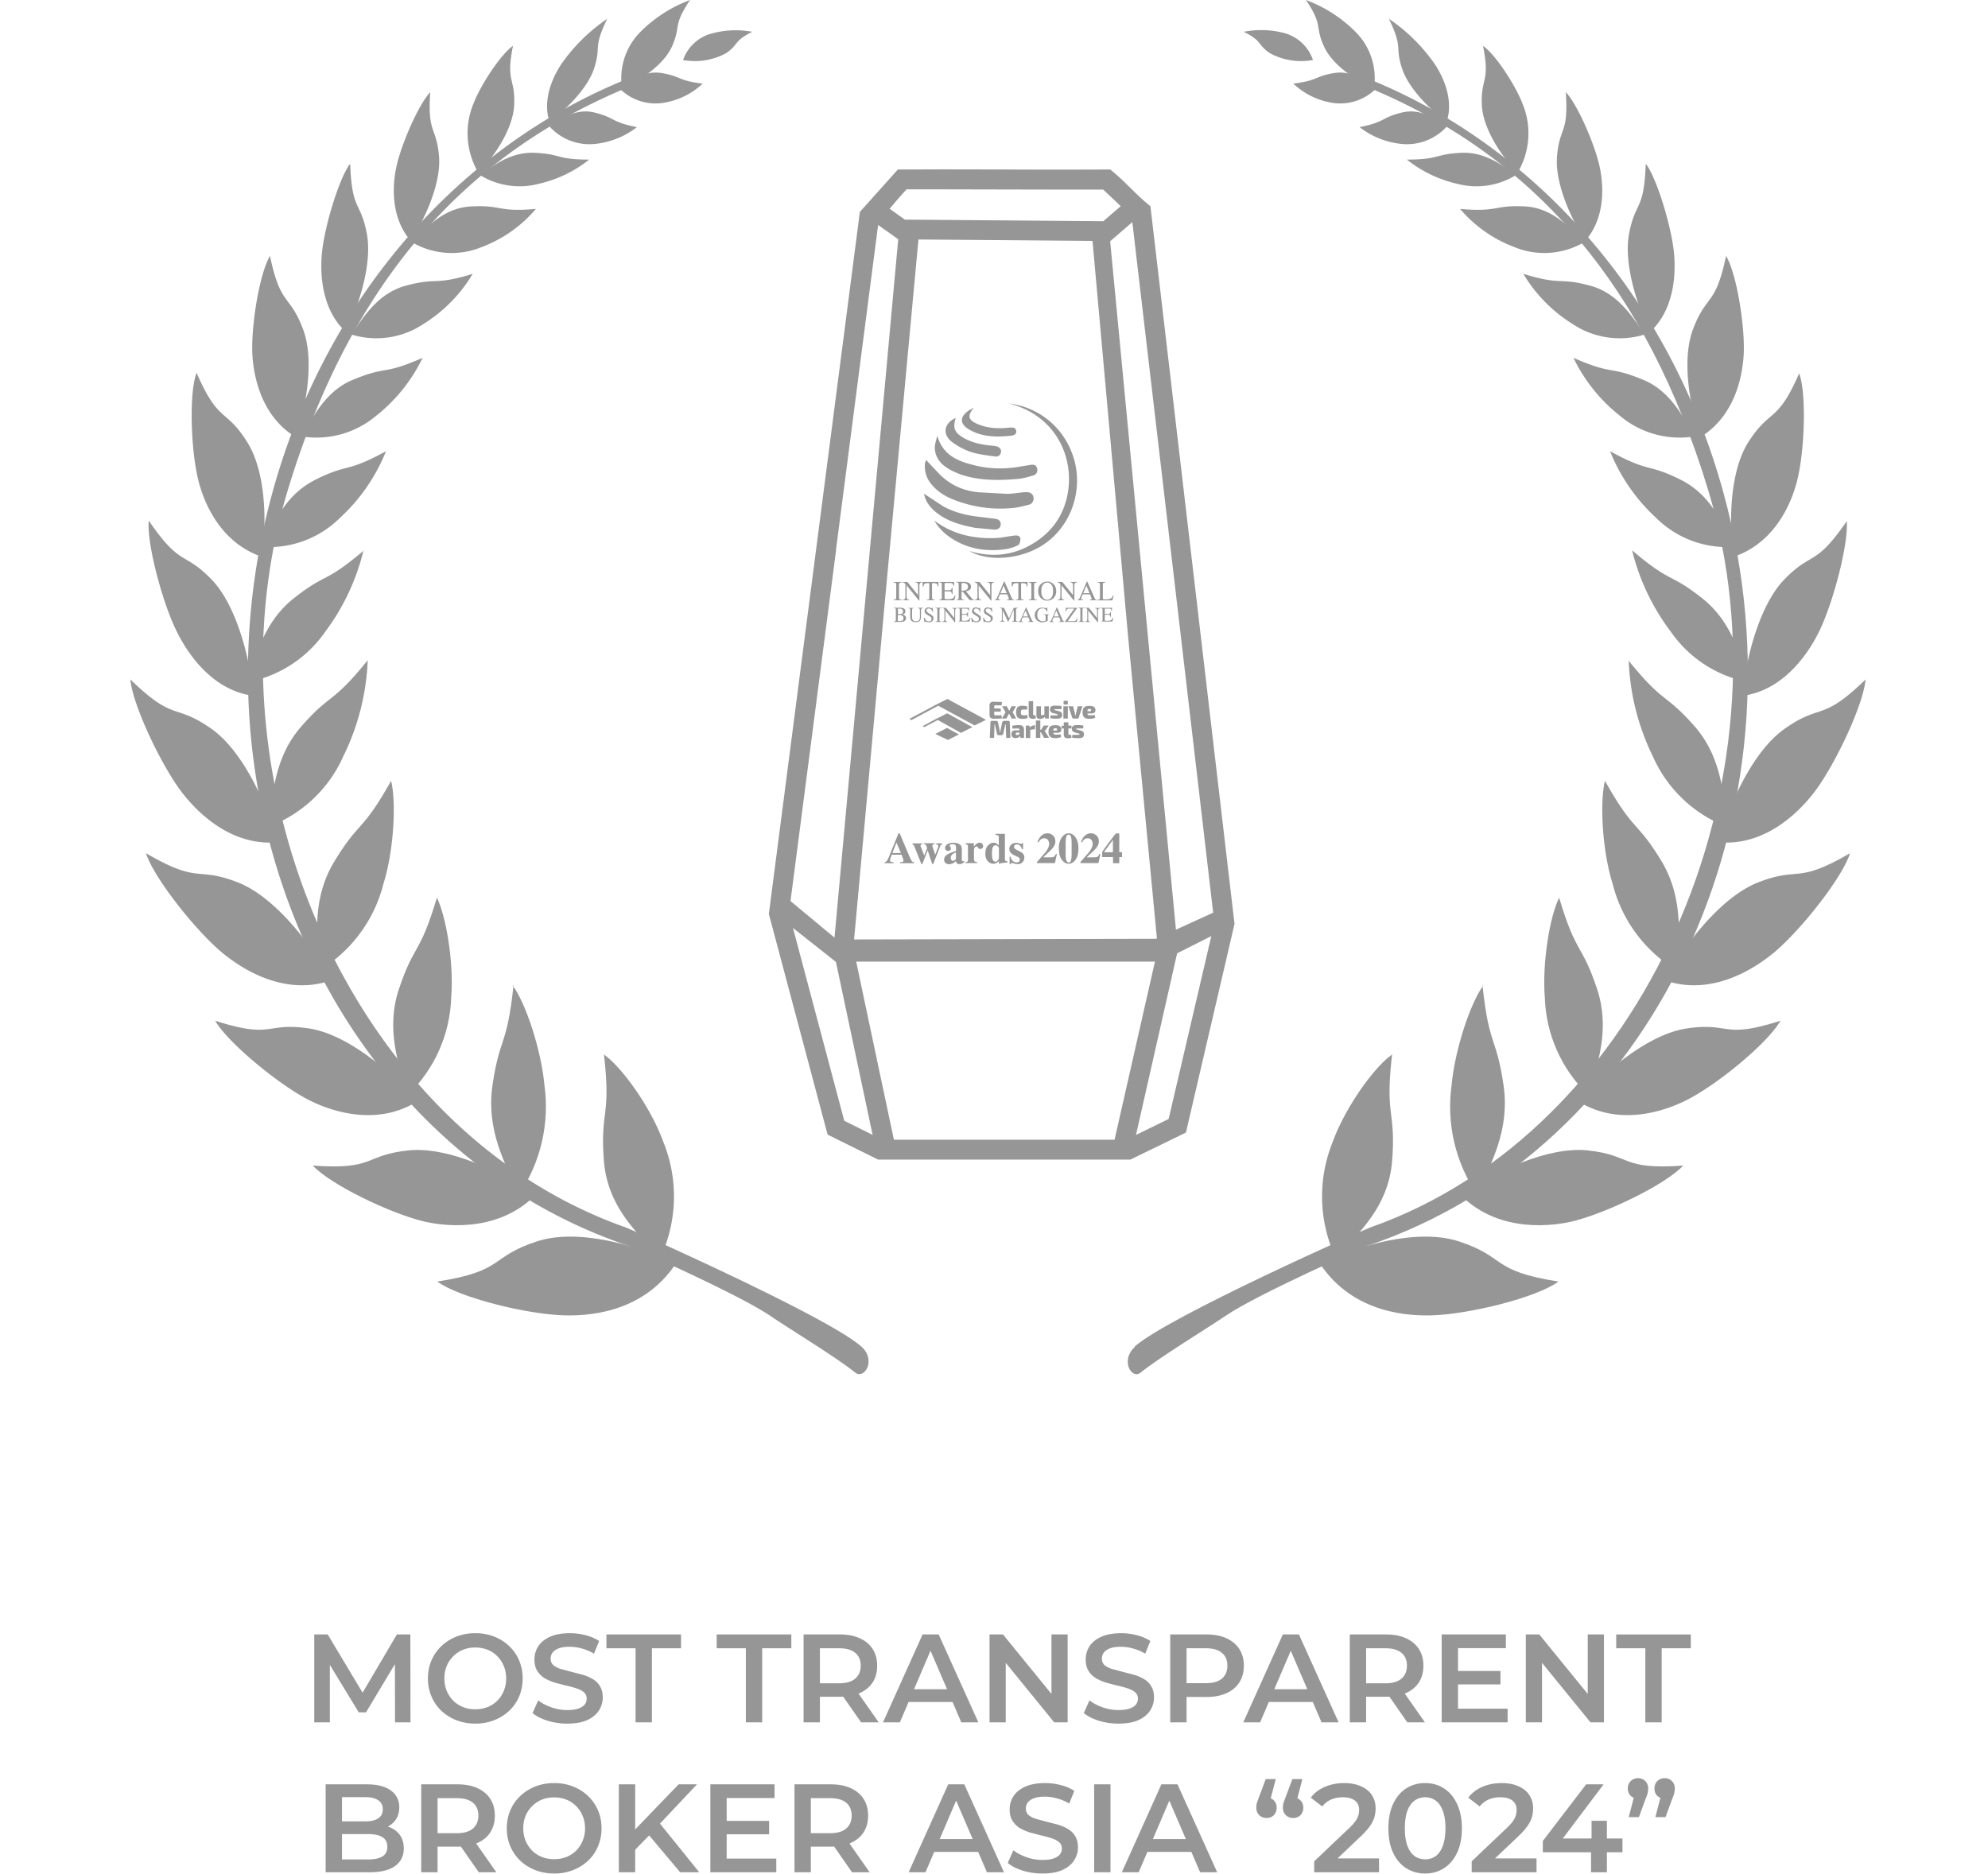 <svg xmlns="http://www.w3.org/2000/svg" width="122" height="115" fill="none" xmlns:v="https://vecta.io/nano"><style><![CDATA[.B{fill:#969697}]]></style><g fill-rule="evenodd" class="B"><path d="M37.061 64.705c.455 3.941-.241 3.356 0 6.555.221 2.751 1.99 4.409 3.473 5.918a8.9 8.9 0 0 0 .824-3.54c.028-1.224-.197-2.441-.661-3.574-.761-2.1-2.549-4.598-3.661-5.358h.026z"/><path d="M26.861 78.654c4.155-.65 3.141-1.489 6.061-2.452 2.504-.832 6.139.208 8.558 1.346-2.087 3.173-5.671 3.212-6.841 3.186-2.276-.059-6.431-1.073-7.804-2.075l.026-.007zm4.653-18.171c-.41 3.857-.858 3.096-1.301 6.198-.364 2.66.754 4.748 1.658 6.601 1.314-1.96 1.863-4.335 1.541-6.673-.202-2.205-1.171-5.086-1.951-6.126h.052z"/><path d="M19.191 71.54c3.902.28 3.108-.65 5.918-.936 2.419-.228 5.684 1.301 7.713 2.783-2.413 2.38-5.814 1.827-6.874 1.567-2.068-.514-5.69-2.257-6.757-3.421v.007zm7.615-16.428c-1.053 3.544-1.379 2.77-2.322 5.586-.813 2.432-.052 4.611.546 6.503 1.634-1.57 2.589-3.718 2.66-5.983.169-2.114-.312-5.001-.884-6.126v.02z"/><path d="M13.204 62.649c3.59 1.158 3.056.072 5.755.475 2.315.345 5.04 2.601 6.62 4.494-2.77 1.704-5.853.319-6.763-.175-1.808-.962-4.832-3.447-5.612-4.793zm10.801-14.731c-1.821 3.252-1.951 2.406-3.512 5.001-1.333 2.231-1.06 4.552-.897 6.64a8.66 8.66 0 0 0 3.934-5.313c.65-2.061.793-5.066.468-6.327h.006z"/><path d="M8.956 52.366c3.349 1.951 3.037.78 5.645 1.795 2.244.878 4.507 3.772 5.71 6.015-3.102 1.066-5.853-1.021-6.711-1.73-1.632-1.379-4.155-4.559-4.643-6.08zm13.61-11.843c-2.244 2.777-2.23 1.951-4.11 4.103-1.613 1.873-1.743 4.149-1.931 6.1 1.007-.384 1.928-.964 2.709-1.707a8.16 8.16 0 0 0 1.843-2.618 14.58 14.58 0 0 0 1.489-5.879z"/><path d="M8 41.701c2.725 2.647 2.692 1.437 4.936 3.004 1.951 1.346 3.434 4.598 4.084 6.991-3.154.28-5.313-2.328-5.95-3.186-1.243-1.684-2.933-5.261-3.07-6.809zm14.341-7.928c-2.465 2.1-2.296 1.346-4.338 2.972-1.749 1.398-2.289 3.401-2.816 5.124a7.49 7.49 0 0 0 4.767-3.089 13.67 13.67 0 0 0 2.354-5.001l.033-.007z"/><path d="M9.132 31.96c1.996 2.913 2.146 1.821 3.902 3.661 1.489 1.587 2.315 4.806 2.523 7.088-2.816-.364-4.318-3.128-4.747-4.025-.858-1.756-1.801-5.306-1.684-6.718l.006-.007zm14.574-4.274c-2.536 1.385-2.289.722-4.37 1.769-1.788.897-2.536 2.601-3.251 4.11a6.18 6.18 0 0 0 4.787-1.788 11.23 11.23 0 0 0 2.822-4.097l.013.006z"/><path d="M12.07 22.893c1.353 3.121 1.782 2.139 3.082 4.214 1.151 1.782 1.242 4.923.91 7.062-2.803-.949-3.687-3.824-3.902-4.741-.442-1.795-.566-5.261-.111-6.503l.02-.032zm13.867-.931c-2.439 1.073-2.166.488-4.162 1.301-1.717.65-2.517 2.218-3.252 3.525.805.128 1.628.082 2.413-.136a5.7 5.7 0 0 0 2.139-1.126 10.15 10.15 0 0 0 2.861-3.564zm-9.367-6.249c.65 3.115 1.203 2.315 2.023 4.481.709 1.86.221 4.747-.462 6.627-2.341-1.444-2.601-4.24-2.647-5.131-.072-1.73.442-4.916 1.086-5.983v.006zm12.429 1.098c-2.406.735-2.1.195-4.064.715-1.691.449-2.569 1.834-3.375 3.004.741.229 1.524.29 2.291.177a5.2 5.2 0 0 0 2.144-.827 9.11 9.11 0 0 0 3.011-3.069h-.007zm-7.506-6.718c.104 2.907.65 2.237 1.027 4.299.319 1.769-.468 4.337-1.301 5.976-1.697-1.567-1.541-4.149-1.45-4.955.176-1.58 1.027-4.422 1.691-5.326l.032.006zm11.388 2.731c-2.387.208-2.009-.247-3.947-.156-1.658.078-2.712 1.229-3.655 2.198a4.83 4.83 0 0 0 4.279.299 8.09 8.09 0 0 0 3.323-2.335v-.007zm-6.477-7.167c-.182 2.601.39 2.081.54 3.967.124 1.619-.845 3.798-1.743 5.15-1.411-1.626-1.021-3.902-.858-4.611.312-1.385 1.372-3.798 2.068-4.513l-.006.007zm9.76 4.138c-2.055 0-1.684-.338-3.343-.416-1.424-.065-2.452.715-3.375 1.359a4.63 4.63 0 0 0 1.748.644c.62.094 1.254.061 1.861-.098a7.71 7.71 0 0 0 3.102-1.489h.006zm-4.681-6.986c-.455 2.257.136 1.918.072 3.616-.059 1.457-1.203 3.173-2.192 4.181-.379-.635-.604-1.35-.657-2.087a4.74 4.74 0 0 1 .351-2.16c.442-1.158 1.704-3.063 2.426-3.544v-.006zm7.595 4.994c-1.626-.325-1.301-.579-2.601-.897-1.119-.273-1.983.351-2.751.858a3.29 3.29 0 0 0 1.282.875 3.3 3.3 0 0 0 1.54.191 4.99 4.99 0 0 0 2.536-1.027h-.007zm-1.815-6.646c-.897 1.847-.345 1.619-.8 3.03-.39 1.216-1.717 2.543-2.744 3.284-.507-1.561.442-3.115.761-3.583a10.85 10.85 0 0 1 2.783-2.731zm5.856 3.974c-1.548-.182-1.301-.449-2.536-.65-1.073-.169-1.821.481-2.484 1.021.36.341.797.59 1.273.727s.979.157 1.465.06c.857-.156 1.65-.559 2.283-1.158z"/><path d="M42.347 0c-1.086 1.619-.533 1.554-1.112 2.861-.514 1.125-1.951 2.094-3.063 2.549a4.03 4.03 0 0 1 .155-1.866c.197-.601.534-1.147.983-1.594A8.47 8.47 0 0 1 42.347 0zm3.818 1.952c-1.17.585-.806.754-1.587 1.301a3.99 3.99 0 0 1-2.66.429A2.56 2.56 0 0 1 43.7 2.05c.804-.218 1.646-.251 2.465-.098z"/><path d="M52.871 82.66c-2.068-1.854-14.307-7.278-14.489-7.33-16.849-5.944-26.103-27.51-20.719-45.252 3.765-12.422 10.528-20.324 20.563-24.59l.169-.605C28.354 8.975 20.043 18.086 16.714 30.248c-5.424 19.777 4.331 40.322 21.863 46.22 0 0 6.698 2.933 8.708 4.305 1.145.78 4.142 2.601 5.203 3.479.585.423 1.281-.787.384-1.593zm32.561-17.955c-.455 3.941.241 3.356 0 6.555-.221 2.751-1.99 4.409-3.473 5.918a8.9 8.9 0 0 1-.824-3.54c-.028-1.224.197-2.441.661-3.574.761-2.1 2.549-4.598 3.661-5.358h-.026z"/><path d="M95.615 78.654c-4.155-.65-3.141-1.489-6.061-2.452-2.504-.832-6.139.208-8.558 1.346 2.088 3.173 5.671 3.212 6.841 3.186 2.276-.059 6.432-1.073 7.804-2.075l-.026-.007zm-4.636-18.171c.41 3.857.858 3.096 1.301 6.198.364 2.66-.754 4.748-1.658 6.601-1.314-1.96-1.863-4.335-1.541-6.673.202-2.205 1.171-5.086 1.951-6.126h-.052z"/><path d="M103.301 71.54c-3.901.28-3.108-.65-5.918-.936-2.419-.228-5.684 1.301-7.713 2.783 2.413 2.38 5.814 1.827 6.874 1.567 2.068-.514 5.69-2.257 6.756-3.421v.007zm-7.615-16.428c1.053 3.544 1.379 2.751 2.322 5.586.813 2.432.052 4.611-.546 6.503-1.634-1.57-2.589-3.718-2.66-5.983-.169-2.114.312-5.001.884-6.126v.02z"/><path d="M109.264 62.649c-3.59 1.158-3.056.072-5.755.475-2.315.345-5.04 2.601-6.62 4.494 2.77 1.704 5.852.319 6.763-.175 1.834-.962 4.858-3.447 5.612-4.793zM98.49 47.918c1.821 3.252 1.951 2.406 3.512 5.001 1.301 2.231 1.06 4.552.897 6.64a8.66 8.66 0 0 1-3.934-5.313c-.65-2.061-.793-5.066-.468-6.327h-.007z"/><path d="M113.535 52.366c-3.349 1.951-3.037.78-5.645 1.795-2.243.878-4.506 3.772-5.709 6.015 3.102 1.066 5.852-1.021 6.711-1.73 1.632-1.379 4.155-4.552 4.643-6.08zm-13.61-11.843c2.243 2.777 2.23 1.951 4.11 4.103 1.612 1.873 1.743 4.149 1.951 6.126a8.15 8.15 0 0 1-2.709-1.707 8.14 8.14 0 0 1-1.843-2.618 14.57 14.57 0 0 1-1.483-5.905h-.026z"/><path d="M114.492 41.701c-2.731 2.647-2.692 1.437-4.935 3.004-1.951 1.346-3.434 4.598-4.084 6.991 3.154.28 5.313-2.328 5.95-3.186 1.242-1.684 2.933-5.261 3.063-6.809h.006zm-14.339-7.928c2.465 2.1 2.296 1.346 4.338 2.972 1.749 1.398 2.289 3.401 2.816 5.124a7.49 7.49 0 0 1-4.767-3.089 13.64 13.64 0 0 1-2.38-5.001l-.007-.007z"/><path d="M113.351 31.96c-1.997 2.913-2.146 1.821-3.902 3.661-1.489 1.587-2.315 4.806-2.523 7.088 2.816-.364 4.318-3.128 4.747-4.025.839-1.756 1.775-5.306 1.658-6.718l.02-.007zm-14.563-4.274c2.536 1.385 2.289.722 4.37 1.769 1.788.897 2.536 2.601 3.252 4.11a6.18 6.18 0 0 1-2.587-.376 6.17 6.17 0 0 1-2.2-1.412 11.23 11.23 0 0 1-2.822-4.097l-.013.006z"/><path d="M110.421 22.893c-1.353 3.115-1.769 2.139-3.109 4.214-1.151 1.782-1.242 4.923-.91 7.062 2.803-.949 3.687-3.824 3.902-4.741.442-1.795.566-5.261.11-6.503l.007-.032zm-13.862-.931c2.439 1.073 2.166.488 4.162 1.301 1.716.65 2.516 2.218 3.251 3.525a5.68 5.68 0 0 1-4.552-1.262 10.15 10.15 0 0 1-2.861-3.564zm9.366-6.249c-.651 3.115-1.203 2.315-2.023 4.481-.709 1.86-.221 4.747.462 6.627 2.341-1.444 2.601-4.24 2.647-5.131.071-1.73-.443-4.916-1.086-5.983v.006zm-12.431 1.098c2.406.735 2.101.195 4.064.715 1.691.449 2.569 1.834 3.375 3.004a5.2 5.2 0 0 1-4.435-.65 9.11 9.11 0 0 1-3.011-3.069h.006zm7.5-6.718c-.104 2.907-.65 2.237-1.027 4.299-.319 1.769.468 4.337 1.301 5.976 1.697-1.567 1.541-4.149 1.45-4.955-.176-1.58-1.028-4.422-1.691-5.326l-.033.006zm-11.383 2.731c2.387.208 2.01-.247 3.947-.156 1.658.078 2.712 1.229 3.655 2.198a4.83 4.83 0 0 1-4.279.299 8.09 8.09 0 0 1-3.323-2.335v-.007zm6.479-7.167c.182 2.601-.39 2.081-.54 3.967-.124 1.619.845 3.798 1.743 5.15 1.411-1.626 1.021-3.902.858-4.611-.312-1.385-1.372-3.798-2.068-4.513l.007.007zm-9.761 4.138c2.055 0 1.684-.338 3.343-.416 1.424-.065 2.452.715 3.375 1.359a4.63 4.63 0 0 1-1.748.644 4.62 4.62 0 0 1-1.861-.098c-1.133-.256-2.193-.765-3.102-1.489h-.007zm4.68-6.986c.455 2.257-.137 1.918-.072 3.616.058 1.457 1.203 3.173 2.191 4.181.379-.635.604-1.35.657-2.087a4.73 4.73 0 0 0-.352-2.16c-.442-1.151-1.697-3.063-2.426-3.544v-.006zm-7.573 4.994c1.626-.325 1.301-.579 2.601-.897 1.125-.273 1.983.351 2.751.858a3.3 3.3 0 0 1-2.822 1.066 4.99 4.99 0 0 1-2.53-1.027zm1.799-6.646c.897 1.847.345 1.619.8 3.03.39 1.216 1.717 2.543 2.744 3.284.507-1.561-.442-3.115-.761-3.583a10.84 10.84 0 0 0-2.777-2.731h-.007zm-5.879 3.974c1.548-.182 1.301-.449 2.536-.65 1.073-.169 1.821.481 2.484 1.021-.36.341-.797.59-1.273.727s-.979.157-1.465.06c-.855-.159-1.646-.564-2.276-1.164l-.007.006z"/><path d="M80.144 0c1.086 1.619.514 1.554 1.112 2.861.514 1.125 1.951 2.094 3.063 2.549a4.03 4.03 0 0 0-.155-1.866c-.197-.601-.534-1.147-.983-1.594C82.32 1.09 81.285.424 80.144 0zm-3.818 1.952c1.171.585.806.754 1.587 1.301a3.99 3.99 0 0 0 2.66.429 2.56 2.56 0 0 0-1.781-1.658c-.806-.209-1.648-.233-2.465-.072z"/><path d="M69.62 82.66c2.068-1.854 14.307-7.278 14.489-7.33 16.849-5.944 26.103-27.51 20.718-45.252-3.765-12.422-10.528-20.324-20.562-24.59l-.182-.605c10.041 4.091 18.352 13.202 21.682 25.364 5.423 19.777-4.331 40.322-21.864 46.221 0 0-6.698 2.933-8.708 4.305-1.145.78-4.142 2.602-5.202 3.48-.553.436-1.249-.774-.351-1.58l-.02-.013z"/></g><path d="M54.282 52.917c.064 0 .112-.032.152-.088a1.38 1.38 0 0 0 .112-.224l.593-1.458h.072l.593 1.402c.064.16.12.256.152.304s.08.064.144.064v.064h-.865v-.064c.088 0 .144-.008.168-.024.024-.008.04-.04.04-.088 0-.024 0-.056-.024-.096-.008-.024-.024-.056-.032-.088l-.064-.16h-.601l-.072.208a.51.51 0 0 0-.032.152c0 .04.024.064.08.08a.52.52 0 0 0 .136.016v.064h-.545v-.064h-.008zm1.002-.561l-.257-.617h-.024l-.24.617h.521zm1.314-.601v.064s-.056.008-.072.016-.032.032-.032.064v.032c0 .008 0 .024.016.048l.208.521h.008l.168-.441s0-.032-.024-.08l-.032-.096c-.016-.024-.024-.04-.04-.048-.016 0-.04-.008-.08-.016v-.064h.625v.064s-.072 0-.088.016c-.024 0-.032.024-.032.048v.048c0 .016.008.04.016.072l.16.481h-.016l.2-.513v-.024-.024c0-.04-.008-.064-.032-.072a.85.85 0 0 0-.096-.024v-.064h.361v.064s-.056.016-.072.032-.04.048-.056.104l-.417 1.066h-.064l-.272-.825h-.008l-.321.825h-.064l-.393-.994-.072-.16c-.016-.024-.04-.04-.08-.048v-.064h.593l.008-.008z" class="B"/><path d="M58.128 52.452c.112-.072.296-.144.545-.216v-.192c0-.08-.016-.136-.048-.176s-.096-.056-.176-.056c-.048 0-.088.008-.12.024s-.048.04-.048.064v.024s.008.016.016.024l.016.016a.48.48 0 0 0 .032.048c0 .016.008.04.008.056 0 .048-.016.088-.048.12-.032.024-.072.04-.12.04s-.096-.016-.128-.048-.056-.072-.056-.128c0-.104.048-.184.144-.24s.216-.088.353-.088c.152 0 .28.032.377.088.104.056.152.168.152.328v.649s0 .032.016.048c.008.016.024.024.032.024h.032c.008 0 .024-.016.04-.032l.04.056c-.048.064-.112.104-.176.128-.04.016-.08.024-.128.024-.08 0-.136-.024-.176-.072-.024-.024-.032-.064-.048-.112-.072.072-.16.128-.248.16-.056.016-.112.032-.168.032-.072 0-.144-.024-.208-.072s-.096-.12-.096-.216c0-.12.056-.216.176-.288l.016-.016zm.465.344s.048-.04.072-.072v-.393c-.072.016-.136.048-.184.08-.088.064-.136.144-.136.24 0 .056.016.104.04.136s.056.048.088.048c.04 0 .08-.016.12-.04z" class="B"/><path d="M59.266 52.917c.048 0 .088-.016.104-.04.016-.016.032-.056.032-.104v-.08-.721c0-.056-.008-.096-.032-.112-.016-.024-.056-.032-.112-.04v-.064h.505v.208c.056-.072.112-.136.168-.176s.12-.064.192-.064c.056 0 .104.016.144.056.04.032.064.088.064.152 0 .048-.016.096-.048.128s-.072.048-.12.048c-.056 0-.104-.024-.144-.08s-.072-.08-.088-.08c-.032 0-.072.024-.104.064-.04.04-.056.104-.056.184v.505c0 .088.016.144.04.168s.08.04.152.04v.064h-.713v-.064l.016.008zm1.354-1.01c.104-.12.224-.184.361-.184.072 0 .136.016.184.056.032.024.08.056.128.112v-.489c0-.064-.016-.112-.04-.128s-.08-.024-.16-.032v-.064h.577v1.539c0 .056.008.096.032.112.024.024.064.032.12.04v.064l-.289.032c-.04 0-.12.024-.232.056v-.176c-.048.056-.096.088-.136.112-.064.04-.136.056-.216.056-.128 0-.24-.056-.337-.168s-.144-.256-.144-.449c0-.208.048-.377.152-.497v.008zm.609.889c.048-.048.072-.088.072-.104v-.649s-.016-.056-.056-.096-.088-.064-.152-.064c-.096 0-.16.064-.192.2-.016.072-.024.168-.024.297a1.55 1.55 0 0 0 .024.313c.032.128.096.192.184.192.056 0 .112-.024.152-.08l-.008-.008z" class="B"/><path d="M61.95 52.58h.072c.024.128.072.216.144.272s.144.08.216.08.12-.016.152-.048.048-.072.048-.12-.016-.088-.048-.12a.25.25 0 0 0-.096-.056l-.2-.096c-.104-.048-.176-.104-.224-.168a.32.32 0 0 1-.072-.216c0-.104.032-.192.112-.264.072-.072.176-.112.304-.112.056 0 .12.008.176.032l.12.032c.024 0 .04 0 .048-.016.008-.008.016-.024.024-.04h.056v.385h-.064c-.024-.088-.064-.16-.12-.216s-.12-.08-.2-.08c-.056 0-.104.016-.128.048-.032.032-.04.072-.04.104s.016.064.04.096a.37.37 0 0 0 .144.096l.144.072c.088.04.152.088.2.128.072.072.104.152.104.256a.42.42 0 0 1-.104.28c-.072.088-.176.128-.321.128-.032 0-.072 0-.104-.008-.032 0-.08-.024-.136-.04l-.048-.016s-.024-.008-.032-.008c-.032 0-.04 0-.056.016-.008.008-.024.032-.04.056h-.064v-.441l-.008-.016zm1.683.337l.553-.641c.128-.184.2-.344.2-.481 0-.08-.024-.16-.072-.232s-.128-.112-.232-.112c-.096 0-.176.032-.24.096a.56.56 0 0 0-.096.144h-.072a.85.85 0 0 1 .248-.409.54.54 0 0 1 .353-.136.51.51 0 0 1 .337.128c.105.088.152.208.152.377a.55.55 0 0 1-.072.265c-.048.088-.128.192-.24.296l-.409.385v.024h.377c.128 0 .216-.008.256-.032s.08-.08.12-.176h.064l-.12.561h-1.106v-.064.008z" class="B"/><path d="M65.196 51.354c.112-.136.24-.208.385-.208.168 0 .313.088.425.256.12.176.176.393.176.665 0 .313-.064.561-.2.729-.112.144-.248.216-.401.216-.112 0-.2-.032-.281-.096a.78.78 0 0 1-.2-.248.86.86 0 0 1-.096-.297l-.024-.28c0-.321.072-.569.216-.737zm.256 1.474c.032.072.08.112.136.112.08 0 .128-.072.152-.208.016-.08.024-.192.024-.345v-.609c0-.216-.016-.361-.048-.441-.032-.072-.072-.112-.136-.112s-.104.04-.136.112c-.032.08-.048.224-.048.441v.609c0 .216.016.361.048.441h.008z" class="B"/><path d="M66.302 52.917l.553-.641c.128-.184.2-.344.2-.481 0-.08-.024-.16-.072-.232s-.128-.112-.232-.112c-.096 0-.176.032-.24.096a.56.56 0 0 0-.096.144h-.072c.056-.184.144-.321.248-.409a.54.54 0 0 1 .353-.136c.12 0 .232.04.337.128s.152.208.152.377c0 .088-.024.176-.072.265s-.128.192-.24.296l-.409.385v.024h.377c.128 0 .216-.008.257-.032s.08-.08.12-.176h.064l-.12.561h-1.106v-.064.008z" class="B"/><path d="M67.656 52.26l.072-.104.281-.393.36-.473.112-.136h.208v1.154h.168v.297h-.168v.377h-.385v-.377h-.665V52.3s.016-.032.024-.04h-.008zm.641.048v-.737h-.016l-.521.713v.024h.537zm-11.478-24.09l.825.874c.665.673 1.474 1.034 2.404 1.122l1.747.096c.337 0 .673-.064 1.01-.096a1.84 1.84 0 0 1 .297 0 .37.37 0 0 1 .329.361c0 .184-.088.353-.281.401-.32.08-.641.168-.962.2-1.282.128-2.524-.048-3.718-.529-.513-.208-.962-.497-1.314-.929a1.69 1.69 0 0 1-.393-1.25c0-.072.04-.136.072-.248h-.016zm5.065-3.454c1.675.176 3.365 1.306 3.999 3.325.593 1.891-.08 4.006-1.619 5.177-1.45 1.098-3.59 1.242-4.784.553 1.563.465 2.965.232 4.239-.673.898-.633 1.491-1.507 1.747-2.58.561-2.356-.609-5.08-3.582-5.809v.008zm-4.367 1.971c.353 1.25 1.33 1.595 2.364 1.843.809.192 1.627.216 2.452.104l.921-.152c.176-.024.345 0 .393.224a.34.34 0 0 1-.256.433c-.305.088-.617.184-.93.208-.585.048-1.17.08-1.747.048-.865-.048-1.723-.216-2.484-.657-.417-.248-.745-.569-.841-1.082-.064-.321.032-.593.136-.962l-.008-.008zm-.2 5.201c1.154.873 2.468 1.154 3.878 1.082.288-.016.569-.08.857-.12l.248-.032c.168-.016.313.048.321.208 0 .128-.048.337-.136.385a2.64 2.64 0 0 1-.833.256c-1.042.136-2.051.008-2.973-.505-.553-.304-1.034-.705-1.354-1.282l-.008.008z" class="B"/><path d="M56.716 30.309l1.17.769c.745.409 1.563.585 2.396.665l.777.096c.224.024.361.144.353.353 0 .2-.176.321-.369.313l-1.186-.104c-.825-.16-1.635-.369-2.324-.889-.425-.32-.737-.713-.825-1.202h.008zm1.939-4.656c-.2.609-.08.906.497 1.234.529.296 1.106.409 1.699.465.096.008.184.016.281.04.192.04.321.16.297.353s-.184.305-.369.272c-.489-.072-.994-.12-1.466-.272a4.17 4.17 0 0 1-1.178-.625c-.609-.465-.481-1.162.24-1.466zm1.106-.625c-.409.497-.353.753.24 1.002.601.256 1.234.288 1.867.224.2-.016.441-.056.489.168.064.256-.192.313-.377.329-.873.088-1.731.064-2.516-.393-.569-.337-.577-.769-.032-1.146.104-.072.216-.12.321-.184h.008z" class="B"/><use href="#B" class="B"/><path d="M55.395 36.809c.072 0 .112-.024.136-.048.016-.024.032-.08.032-.168v-.746l-.024-.024s-.048-.048-.064-.056c-.016 0-.04-.008-.08-.016v-.032h.289l.658.81v-.561c0-.096-.016-.152-.04-.184-.016-.016-.056-.032-.12-.032v-.032h.401v.032c-.064 0-.104.024-.128.048s-.032.08-.032.168v.89h-.032l-.754-.93v.658c0 .096.016.152.04.184.016.016.056.032.12.04v.032h-.401v-.032zm1.234-1.09h.962v.289h-.032a.37.37 0 0 0-.072-.176c-.032-.024-.096-.04-.193-.04h-.096v.866c0 .064.008.104.032.12a.33.33 0 0 0 .136.032v.032h-.497v-.032c.072 0 .12-.016.136-.032s.024-.064.024-.136v-.85h-.096c-.096 0-.16.016-.192.04s-.056.088-.08.176h-.04v-.289h.008zm1.025 1.09c.064 0 .104-.016.12-.032s.024-.056.024-.12v-.754c0-.064-.008-.096-.024-.12-.016-.016-.056-.032-.12-.032v-.032h.898v.241h-.04c-.016-.072-.032-.12-.064-.144s-.096-.032-.192-.032h-.233s-.04 0-.048.016c0 0-.008.024-.008.048v.377h.265c.072 0 .12-.008.136-.032s.032-.064.048-.128h.04v.393h-.04c-.016-.064-.032-.112-.048-.128-.016-.024-.064-.032-.136-.032h-.265v.417s.008.056.032.056l.192.008c.112 0 .2-.016.257-.04s.104-.088.144-.184h.048l-.08.289h-.914v-.032h.008zm1.034.001c.064 0 .104-.016.12-.04.016-.016.024-.064.024-.136v-.738c0-.056-.008-.096-.024-.12-.016-.016-.056-.032-.12-.032v-.032h.473c.096 0 .176.016.241.04.12.048.184.136.184.257 0 .088-.024.152-.08.193a.44.44 0 0 1-.225.088l.353.433s.04.048.064.056l.08.024v.032h-.273l-.425-.521h-.072v.337c0 .064.008.104.032.12.016.016.064.024.128.032v.032h-.473v-.032l-.008.008zm.577-.585a.21.21 0 0 0 .136-.209c0-.104-.04-.168-.12-.201-.04-.016-.096-.032-.168-.032-.048 0-.08 0-.088.008-.008 0-.016.024-.016.048v.417a.7.7 0 0 0 .265-.04l-.008.008zm.552.584c.072 0 .112-.024.136-.048.016-.024.032-.08.032-.168v-.746l-.024-.024s-.048-.048-.064-.056c-.016 0-.04-.008-.08-.016v-.032h.289l.657.81v-.561c0-.096-.016-.152-.04-.184-.016-.016-.056-.032-.12-.032v-.032h.401v.032c-.064 0-.104.024-.128.048s-.032.08-.032.168v.89h-.032l-.754-.93v.658c0 .096.016.152.04.184.016.016.056.032.12.04v.032h-.401v-.032zm1.234.032v-.032c.04 0 .08-.024.096-.048.024-.032.056-.104.112-.233l.353-.834h.032l.425.962c.032.064.048.104.064.12s.048.024.088.032v.032h-.433v-.032a.23.23 0 0 0 .096-.016c.016 0 .024-.024.024-.048 0-.008 0-.024-.008-.04 0-.024-.016-.04-.024-.064l-.064-.16h-.449l-.08.2c-.008.024-.016.04-.016.056 0 .032.008.048.032.056.016 0 .04.008.08.016v.032h-.337.008zm.73-.433l-.192-.465-.192.465h.393-.008zm.312-.689h.962v.289h-.032c-.016-.088-.048-.152-.072-.176-.032-.024-.096-.04-.192-.04h-.096v.866c0 .064.008.104.032.12a.33.33 0 0 0 .136.032v.032h-.497v-.032c.072 0 .12-.016.136-.032s.024-.064.024-.136v-.85h-.096c-.096 0-.16.016-.193.04s-.056.088-.08.176h-.04v-.289h.008z" class="B"/><use href="#B" x="8.292" class="B"/><path d="M63.879 35.847c.104-.096.233-.152.385-.152a.52.52 0 0 1 .385.152c.112.112.168.257.168.433a.58.58 0 0 1-.176.441.54.54 0 0 1-.377.144.53.53 0 0 1-.393-.16c-.104-.112-.16-.249-.16-.425 0-.184.056-.329.168-.433zm.128.834c.072.088.16.128.257.128s.184-.04.257-.128c.072-.08.104-.217.104-.401s-.032-.321-.104-.401-.16-.12-.257-.12-.184.04-.257.128-.104.217-.104.393.032.313.104.393v.008z" class="B"/><path d="M64.905 36.809c.072 0 .112-.024.136-.048.016-.024.032-.08.032-.168v-.746l-.024-.024s-.048-.048-.064-.056c-.016 0-.04-.008-.08-.016v-.032h.289l.657.81v-.561c0-.096-.016-.152-.04-.184-.016-.016-.056-.032-.12-.032v-.032h.401v.032c-.064 0-.104.024-.128.048s-.032.08-.032.168v.89H65.9l-.754-.93v.658c0 .096.016.152.04.184.016.016.056.032.12.04v.032h-.401v-.032zm1.226.032v-.032c.04 0 .08-.024.096-.048.024-.032.056-.104.112-.233l.353-.834h.032l.425.962c.032.064.048.104.064.12s.048.024.088.032v.032h-.433v-.032a.23.23 0 0 0 .096-.016c.016 0 .024-.024.024-.048 0-.008 0-.024-.008-.04 0-.024-.016-.04-.024-.064l-.064-.16h-.449l-.08.2c-.008.024-.016.04-.016.056 0 .032.008.048.032.056.016 0 .04.008.08.016v.032h-.337.008zm.73-.433l-.192-.465-.193.465h.393-.008zm.497.401c.064 0 .104-.016.12-.032s.024-.056.024-.12v-.754c0-.064-.008-.096-.024-.12-.016-.016-.056-.032-.12-.032v-.032h.481v.032c-.064 0-.104.016-.128.032s-.032.056-.032.112v.818s0 .032.008.048c0 .008.024.016.04.024h.04.08c.152 0 .257-.016.305-.04.056-.024.104-.088.152-.192h.04l-.08.297h-.914v-.032l.008-.008zm-12.51 1.339c.056 0 .088-.008.104-.024s.024-.048.024-.096v-.586c0-.048 0-.08-.024-.096-.016-.016-.048-.024-.104-.024v-.024h.369a.55.55 0 0 1 .249.048c.064.032.096.088.096.177 0 .064-.024.112-.064.145-.024.016-.064.032-.112.048.064.016.112.04.152.072s.064.08.064.144a.2.2 0 0 1-.145.209c-.048.016-.112.032-.185.032h-.425v-.024zm.49-.474c.056-.024.08-.072.08-.136a.16.16 0 0 0-.096-.16c-.032-.016-.088-.024-.16-.024h-.048s-.008.016-.008.04v.297h.128c.04 0 .08-.008.112-.024l-.008.008zm.04.417c.048-.024.064-.072.064-.152s-.024-.12-.08-.153c-.056-.024-.12-.04-.201-.04h-.04-.024v.329s0 .04.016.04.04.008.088.008a.38.38 0 0 0 .169-.04l.008.008z" class="B"/><path d="M56.092 37.305v.024c-.048 0-.08.008-.096.024s-.024.048-.024.096v.417c0 .072.008.12.032.16.032.072.104.104.201.104.104 0 .177-.032.217-.104.024-.04.032-.104.032-.185v-.345c0-.072-.008-.112-.024-.136-.016-.016-.048-.032-.096-.032v-.024h.305v.024c-.048 0-.08.016-.096.04-.016.016-.024.064-.024.128v.345c0 .088-.016.16-.04.209-.048.096-.153.136-.289.136s-.241-.048-.289-.136a.43.43 0 0 1-.04-.193v-.409c0-.048 0-.08-.024-.088-.016-.016-.048-.024-.096-.024v-.024h.369l-.016-.008z" class="B"/><path d="M56.732 37.907c.024.056.048.104.08.144.048.064.12.088.193.088.04 0 .08-.016.112-.04s.048-.064.048-.112c0-.04-.016-.08-.048-.112-.016-.024-.064-.048-.128-.088l-.112-.072s-.064-.04-.08-.064c-.04-.04-.056-.088-.056-.136 0-.064.024-.12.064-.169.04-.04.104-.064.177-.064.032 0 .064 0 .104.024.04.016.064.024.072.024.016 0 .024 0 .032-.008l.016-.032h.024l.032.281h-.032c-.024-.08-.056-.145-.104-.177s-.096-.048-.136-.048c-.032 0-.064.008-.096.032-.024.024-.04.048-.04.088 0 .032.008.064.032.088s.048.048.096.072l.112.072c.072.048.12.088.153.12.032.04.04.08.04.136 0 .072-.024.128-.08.169a.28.28 0 0 1-.201.072c-.04 0-.08 0-.129-.024l-.072-.024c-.016 0-.024 0-.032.016 0 .008-.008.016-.008.032h-.032l-.04-.281h.032l.008-.008z" class="B"/><use href="#C" class="B"/><use href="#D" class="B"/><path d="M58.775 38.148c.048 0 .08-.016.096-.024.016-.016.024-.04.024-.096v-.586c0-.048 0-.08-.024-.088-.016-.016-.048-.024-.096-.024v-.024h.698v.185h-.032c-.008-.056-.024-.096-.048-.112s-.072-.024-.153-.024h-.177s-.032 0-.032.008v.032.289h.201c.056 0 .088-.008.104-.024s.024-.048.04-.104h.032v.305h-.032c-.008-.048-.024-.088-.04-.104s-.048-.024-.104-.024h-.201v.321s.008.04.024.048h.145c.088 0 .152-.008.201-.032.04-.016.08-.064.112-.145h.04l-.056.225h-.706v-.024l-.016.024z" class="B"/><path d="M59.641 37.907c.024.056.048.104.08.144.048.064.12.088.193.088.04 0 .08-.016.112-.04s.048-.064.048-.112c0-.04-.016-.08-.048-.112-.016-.024-.064-.048-.128-.088l-.112-.072s-.064-.04-.08-.064c-.04-.04-.056-.088-.056-.136 0-.064.024-.12.064-.169s.104-.064.177-.064c.032 0 .064 0 .104.024.04.016.064.024.072.024.016 0 .024 0 .032-.008l.016-.032h.024l.032.281h-.032c-.024-.08-.056-.145-.104-.177s-.096-.048-.136-.048c-.032 0-.064.008-.096.032-.024.024-.04.048-.04.088 0 .032.008.064.032.088s.056.048.096.072l.112.072a.99.99 0 0 1 .153.12c.032.04.04.08.04.136 0 .072-.024.128-.08.169s-.12.072-.201.072c-.04 0-.08 0-.128-.024l-.072-.024c-.016 0-.024 0-.032.016 0 .008-.008.016-.008.032h-.032l-.04-.281h.032l.008-.008z" class="B"/><path d="M60.37 37.907c.024.056.048.104.08.144.048.064.12.088.193.088.04 0 .08-.016.112-.04s.048-.064.048-.112c0-.04-.016-.08-.048-.112-.016-.024-.064-.048-.128-.088l-.112-.072s-.064-.04-.08-.064c-.04-.04-.056-.088-.056-.136 0-.064.024-.12.064-.169.04-.04.104-.064.176-.064a.18.18 0 0 1 .104.024c.04.016.064.024.072.024.016 0 .024 0 .032-.008l.016-.032h.024l.032.281h-.032c-.024-.08-.056-.145-.104-.177s-.096-.048-.136-.048c-.032 0-.064.008-.096.032-.024.024-.04.048-.04.088 0 .032.008.064.032.088a.5.5 0 0 0 .096.072l.112.072a.99.99 0 0 1 .152.12c.032.04.04.08.04.136 0 .072-.024.128-.08.169a.28.28 0 0 1-.201.072c-.04 0-.08 0-.128-.024l-.072-.024c-.016 0-.024 0-.032.016 0 .008-.008.016-.008.032h-.032l-.04-.281h.032l.008-.008zm.986.24c.056 0 .088-.016.104-.04.016-.016.024-.064.024-.128v-.529c0-.048 0-.08-.024-.096-.016-.016-.048-.024-.104-.024v-.024h.257l.305.65.297-.65h.257v.024c-.048 0-.08.016-.096.024-.016.016-.024.048-.024.088v.585c0 .048 0 .08.024.088.016.016.048.024.096.024v.024h-.369v-.024c.056 0 .088-.016.096-.032.016-.016.016-.048.016-.104v-.585l-.337.746h-.016l-.329-.714v.521c0 .072.008.12.032.136.016.016.048.024.088.032v.024h-.305v-.024l.008.008zm1.169.025v-.024s.056-.016.072-.04.048-.08.088-.177l.273-.642h.024l.329.747c.024.048.04.08.056.088a.27.27 0 0 0 .064.024v.024h-.337v-.024s.064 0 .072-.016c.008 0 .016-.016.016-.032v-.032c0-.016-.008-.032-.016-.048l-.056-.128h-.345l-.064.161c0 .016-.008.032-.008.048 0 .024.008.04.024.048.008 0 .032.008.064.008v.024h-.257v-.008zm.562-.337l-.152-.361-.153.361h.305z" class="B"/><path d="M64.089 37.305a.5.5 0 0 0 .088.024c.016 0 .032 0 .04-.008 0 0 .016-.016.024-.032h.032v.273h-.016a.58.58 0 0 0-.08-.144c-.048-.056-.12-.08-.201-.08s-.16.032-.225.096-.096.169-.096.313c0 .12.032.217.096.281a.33.33 0 0 0 .233.104h.056c.024 0 .04 0 .064-.016.032-.008.048-.016.056-.024 0 0 .008-.016.008-.032v-.209c0-.048 0-.08-.024-.096-.016-.016-.048-.024-.096-.024v-.024h.337v.024s-.056 0-.064.016c-.016.016-.024.04-.024.088v.257s-.04.032-.112.064c-.072.024-.144.04-.217.04a.49.49 0 0 1-.321-.112.41.41 0 0 1-.145-.329c0-.12.04-.225.112-.313.088-.096.201-.145.337-.145.048 0 .104 0 .153.024l-.016-.016z" class="B"/><path d="M64.416 38.172v-.024s.056-.016.072-.04.048-.08.088-.177l.273-.642h.024l.329.747c.024.048.04.08.056.088s.032.016.064.024v.024h-.337v-.024s.064 0 .072-.016c.008 0 .016-.016.016-.032v-.032c0-.016-.008-.032-.016-.048l-.056-.128h-.345l-.064.161c0 .016-.008.032-.008.048 0 .024.008.04.024.048.008 0 .032.008.064.008v.024h-.257v-.008zm.562-.337l-.153-.361-.153.361h.305z" class="B"/><path d="M65.354 38.156l.578-.803h-.305c-.072 0-.128.016-.16.056-.016.024-.032.064-.048.12h-.032l.024-.225h.69v.016l-.578.803h.337c.08 0 .137-.016.169-.056.024-.024.04-.064.056-.128h.032l-.032.233h-.739v-.016h.008z" class="B"/><use href="#C" x="8.775" class="B"/><use href="#D" x="8.766" class="B"/><path d="M67.542 38.148c.048 0 .08-.016.096-.024.016-.016.024-.04.024-.096v-.586c0-.048 0-.08-.024-.088s-.048-.024-.096-.024v-.024h.698v.185h-.032c-.008-.056-.024-.096-.048-.112s-.072-.024-.153-.024h-.177s-.032 0-.032.008v.032.289H68c.056 0 .088-.008.104-.024s.024-.048.04-.104h.032v.305h-.032c-.008-.048-.024-.088-.04-.104s-.048-.024-.104-.024h-.201v.321s.008.04.024.048h.144c.088 0 .153-.008.201-.032.04-.016.08-.064.112-.145h.04l-.056.225h-.706v-.024l-.016.024zm-6.08 5.738l.016.209a3.78 3.78 0 0 1-.521.016c-.032 0-.064 0-.088-.008-.032-.008-.056-.024-.08-.048a.19.19 0 0 1-.048-.072c-.008-.032-.016-.056-.016-.088v-.61s0-.064.016-.088c.008-.032.032-.056.056-.072.024-.024.048-.04.08-.048s.064-.016.088-.008l.521.016-.016.209h-.393-.024c-.008 0-.016 0-.024.016s-.008.016-.016.024v.024.128h.401v.193h-.401v.16.024c0 .008 0 .016.016.024 0 0 .016.008.024.016h.024.393l-.008-.016z" class="B"/><path d="M62.087 44.103l-.161-.305-.169.305h-.273l.225-.385-.209-.369h.281l.153.281.144-.281h.273l-.209.369.225.385h-.273-.008z" class="B"/><path d="M63.05 43.38l-.024.169h-.225c-.112 0-.153.04-.153.177s.04.177.153.177c.08 0 .16 0 .241-.016l.024.177a.7.7 0 0 1-.313.056c-.289 0-.393-.104-.393-.401s.104-.401.393-.401a.92.92 0 0 1 .297.048m.352.472c0 .048.024.064.08.064h.056l.032.184a.58.58 0 0 1-.2.032c-.144 0-.241-.08-.241-.209v-.874h.273v.802zm.963-.49v.755h-.217l-.024-.104a.44.44 0 0 1-.305.129c-.145 0-.217-.072-.217-.209v-.57h.281v.482c0 .048.016.064.064.064a.3.3 0 0 0 .145-.04v-.506h.281-.008z" class="B"/><path d="M65.149 43.356l-.016.169h-.297c-.112 0-.128 0-.128.032s.024.032.096.048l.185.048c.129.032.193.088.193.217 0 .193-.104.241-.361.241-.12 0-.249-.008-.369-.032l.016-.169h.265c.144 0 .177 0 .177-.04s-.024-.032-.104-.056l-.177-.048a.21.21 0 0 1-.193-.241c0-.145.088-.217.337-.217a1.91 1.91 0 0 1 .369.032" class="B"/><path d="M65.532 43.091v.08.032c0 .008-.008.016-.016.024 0 0-.016.016-.024.016h-.032-.12-.032c-.008 0-.016-.008-.024-.016 0 0-.016-.016-.016-.024v-.032-.08-.032c0-.008.008-.024.016-.032 0 0 .016-.016.024-.016h.032.12c.056 0 .08.024.08.08h-.008zm0 1.01h-.273v-.754h.273v.754z" class="B"/><path d="M66.215 44.039s-.016.032-.032.048c-.016.008-.032.016-.056.016h-.241s-.04 0-.056-.016c-.016-.008-.024-.032-.032-.048l-.233-.69h.289l.112.441.024.136h.016l.024-.136.112-.441h.289l-.233.69h.016z" class="B"/><path d="M67.184 43.886l.024.169a.89.89 0 0 1-.353.064c-.305 0-.417-.12-.417-.393 0-.297.112-.401.409-.401.273 0 .377.088.377.265 0 .136-.072.201-.265.201h-.225c.008.088.048.112.153.112.096 0 .201 0 .297-.016zm-.45-.233h.153c.064 0 .072-.016.072-.064 0-.064-.024-.072-.104-.072-.096 0-.12.016-.12.145m-4.769.68l.04.946h-.256l-.032-.833h-.024l-.128.585s-.016.048-.04.064-.048.024-.072.024h-.16s-.056 0-.072-.024c-.024-.016-.032-.04-.04-.064l-.128-.585h-.024l-.024.833h-.264l.04-.946v-.04c0-.016.016-.024.024-.032s.024-.016.032-.024h.04.256s.056 0 .072.024c.024.016.032.04.04.064l.096.465.024.152h.016l.024-.152.096-.465s.016-.048.04-.064a.13.13 0 0 1 .072-.024h.256.04c.016 0 .024.016.032.024s.016.024.024.032v.04z" class="B"/><path d="M62.842 44.807v.482h-.217l-.024-.112c-.032.04-.072.072-.12.096s-.096.032-.152.032c-.145 0-.257-.072-.257-.217v-.072c0-.12.088-.193.241-.193h.249v-.024c0-.064-.024-.088-.104-.088l-.321.008-.024-.177c.136-.024.273-.032.417-.04.201 0 .313.072.313.297m-.425.313c.056 0 .104-.024.144-.056v-.088h-.16c-.048 0-.064.024-.064.064v.024s.024.064.072.064" class="B"/><path d="M63.53 44.51l-.024.257h-.072c-.072 0-.136.016-.209.032v.498h-.273v-.763h.217l.024.112c.08-.08.185-.128.305-.128h.04l-.008-.008z" class="B"/><path d="M63.891 44.951h-.056l.008.112v.225h-.273v-1.067h.273v.425c0 .048 0 .096-.008.144h.056l.16-.257h.305l-.176.257s-.048.064-.08.08l.08.096.2.321h-.305l-.192-.337h.008z" class="B"/><path d="M65.093 45.072l.024.169a.89.89 0 0 1-.353.064c-.305 0-.417-.12-.417-.393 0-.297.112-.401.409-.401.273 0 .377.088.377.265 0 .136-.064.201-.265.201h-.225c.016.088.048.112.153.112.096 0 .201 0 .297-.016zm-.45-.233h.153c.064 0 .072-.016.072-.064 0-.064-.024-.072-.104-.072-.096 0-.12.016-.12.145" class="B"/><path d="M65.565 44.711v.321c0 .048.016.064.072.064h.088l.032.185a.83.83 0 0 1-.241.032c-.144 0-.233-.08-.233-.217v-.385h-.128v-.169h.128v-.209h.281v.201h.193v.177h-.193z" class="B"/><path d="M66.488 44.542l-.016.169h-.297c-.112 0-.128 0-.128.032s.024.032.096.048l.185.048c.128.04.193.096.193.225 0 .193-.104.241-.361.241a1.91 1.91 0 0 1-.369-.032l.016-.169h.265c.144 0 .177 0 .177-.04s-.024-.032-.104-.056l-.177-.048c-.153-.048-.193-.12-.193-.241 0-.144.088-.217.337-.217a1.91 1.91 0 0 1 .369.032m-8.352-1.627l-.689.345-1.635.873.128.072 1.643-.881 2.236 1.21.697-.345-2.372-1.282-.008.008zm-.73 2.14l.777.369.673-.337-.729-.401-.721.369zm.729-1.266l-.689.345-.825.449.12.048.817-.433 1.418.793.705-.353-1.547-.849zm12.476-31.117c-.921-.737-1.546-1.523-2.468-2.26l-2.724.008c-2.508 0-5.08-.016-7.588-.016l-2.724.008-2.332 2.604-5.585 43.09 3.606 13.543 3.093 1.531h.008 2.132 1.499 8.983 1.739 1.13l3.406-1.659 2.981-12.806-5.16-44.044h.008zm1.362 22.102l2.484 21.252-2.284 1.042-4.039-42.265h.016l1.346-1.162 2.476 21.132zm-.962 22.823l-.072.032-18.518.04 1.923-21.108 2.027-21.854 10.682.088 2.18 24.242 1.771 18.56h.008zM54.85 12.511a30.64 30.64 0 0 1 .785-.889h2.196l3.79.008 3.798.008h2.284l.825.777a7.07 7.07 0 0 0 .248.24l-.112.096-.954.825-6.034-.048-6.146-.048-.913-.649-.024-.016.264-.304h-.008zM51.3 33.772l2.588-19.962 1.234.874-3.91 42.866-2.7-2.244 2.797-21.541-.008.008zm1.546 35.533l-1.034-.513-3.149-11.836 2.636 2.084 2.252 10.618-.705-.353zm15.554.649h-1.907-.954-3.574-2.724-2.997-1.386l-.881-4.151-1.434-6.78h18.334l-1.234 5.441-1.242 5.481v.008zm3.317-1.274l-2.003.978 2.524-11.147 2.099-1.058-2.62 11.227zm28.234 42.85l.448-1.711.131.578c-.18 0-.332-.056-.455-.169a.6.6 0 0 1-.178-.455.6.6 0 0 1 .178-.455.62.62 0 0 1 .447-.177c.18 0 .329.059.447.177s.177.27.177.455c0 .056-.005.115-.015.177a.93.93 0 0 1-.046.2 2.67 2.67 0 0 1-.108.286l-.401 1.094h-.625zm1.635 0l.447-1.711.131.578c-.18 0-.332-.056-.455-.169s-.177-.265-.177-.455a.6.6 0 0 1 .177-.455.62.62 0 0 1 .447-.177c.18 0 .329.059.447.177s.177.27.177.455c0 .056-.005.115-.015.177a.93.93 0 0 1-.046.2 2.67 2.67 0 0 1-.108.286l-.401 1.094h-.624zm-6.906 2.159v-.694l2.659-3.477h1.072l-2.621 3.477-.501-.154h4.278v.848H94.68zm2.96 1.225v-1.225l.031-.848v-1.087h.941v3.16h-.971zm-7.326 0v-.671l2.143-2.035c.18-.169.313-.318.401-.447s.144-.246.169-.354a1.2 1.2 0 0 0 .046-.316c0-.247-.085-.437-.254-.571s-.419-.208-.748-.208c-.262 0-.501.046-.717.139a1.44 1.44 0 0 0-.547.424l-.701-.54c.211-.282.493-.501.848-.655.36-.159.761-.239 1.203-.239.391 0 .73.064 1.017.193.293.123.516.3.671.532s.239.506.239.825c0 .174-.023.349-.069.524a1.85 1.85 0 0 1-.262.539 4.11 4.11 0 0 1-.563.64l-1.842 1.75-.208-.378h3.153v.848h-3.978zm-2.859.077a2.13 2.13 0 0 1-1.156-.324c-.339-.215-.606-.529-.802-.94s-.293-.92-.293-1.511.098-1.092.293-1.503.463-.732.802-.948a2.13 2.13 0 0 1 1.156-.324c.432 0 .817.108 1.156.324s.606.532.802.948.301.912.301 1.503-.1 1.095-.301 1.511c-.195.411-.462.725-.802.94s-.725.324-1.156.324zm0-.871c.252 0 .47-.067.655-.2.185-.139.329-.35.432-.632s.162-.64.162-1.072-.054-.794-.162-1.071c-.103-.283-.247-.491-.432-.625a1.09 1.09 0 0 0-.655-.208c-.242 0-.457.07-.648.208-.185.134-.331.342-.439.625-.103.277-.154.634-.154 1.071s.051.789.154 1.072c.108.282.254.493.439.632.19.133.406.2.648.2zm-6.806.794v-.671l2.143-2.035a2.82 2.82 0 0 0 .401-.447 1.11 1.11 0 0 0 .17-.354 1.21 1.21 0 0 0 .046-.316c0-.247-.085-.437-.254-.571s-.419-.208-.748-.208c-.262 0-.501.046-.717.139a1.44 1.44 0 0 0-.547.424l-.702-.54c.211-.282.493-.501.848-.655.36-.159.761-.239 1.203-.239.391 0 .73.064 1.017.193.293.123.516.3.671.532s.239.506.239.825c0 .174-.023.349-.069.524-.046.169-.134.349-.262.539s-.316.404-.563.64l-1.842 1.75-.208-.378h3.153v.848h-3.977zm-2.358-5.719l-.447 1.711-.123-.578a.62.62 0 0 1 .447.169.6.6 0 0 1 .177.455c0 .19-.059.344-.177.463a.61.61 0 0 1-.439.169c-.185 0-.337-.059-.455-.177s-.177-.27-.177-.455l.008-.169a1.4 1.4 0 0 1 .054-.201l.108-.293.409-1.094h.617zm1.634 0l-.447 1.711-.123-.578a.62.62 0 0 1 .447.169.6.6 0 0 1 .177.455c0 .19-.059.344-.177.463a.61.61 0 0 1-.439.169c-.185 0-.337-.059-.455-.177s-.177-.27-.177-.455l.008-.169a1.4 1.4 0 0 1 .054-.201l.108-.293.409-1.094h.617z" class="B"/><use href="#E" class="B"/><path d="M67.147 114.914v-5.396h1.002v5.396h-1.002zm-3.176.077a4.11 4.11 0 0 1-1.21-.177c-.385-.123-.691-.28-.917-.47l.347-.779c.216.17.483.311.802.424a2.91 2.91 0 0 0 .979.17c.283 0 .511-.031.686-.093s.303-.144.385-.246c.082-.108.123-.229.123-.363 0-.164-.059-.295-.177-.393s-.272-.182-.462-.239-.393-.118-.624-.169l-.686-.178c-.226-.072-.434-.162-.624-.27a1.4 1.4 0 0 1-.455-.447c-.118-.185-.177-.421-.177-.709 0-.293.077-.56.231-.801.159-.247.398-.442.717-.586.324-.149.732-.224 1.226-.224a3.85 3.85 0 0 1 .964.123 2.8 2.8 0 0 1 .832.355l-.316.779c-.242-.144-.491-.25-.748-.316a2.74 2.74 0 0 0-.74-.108c-.277 0-.504.033-.678.1s-.295.154-.378.262a.62.62 0 0 0-.116.37c0 .164.056.298.169.401.118.097.27.175.455.231l.632.17.686.177c.231.067.439.154.624.262s.342.254.455.439.177.419.177.702a1.45 1.45 0 0 1-.239.802c-.154.241-.393.436-.717.585s-.732.216-1.226.216z" class="B"/><use href="#E" x="-13.083" class="B"/><path d="M48.757 114.914v-5.396h2.22c.478 0 .886.077 1.226.232s.609.375.794.662.278.63.278 1.026-.093.737-.278 1.025-.45.501-.794.655-.748.224-1.226.224h-1.665l.447-.455v2.027h-1.002zm3.531 0l-1.364-1.958h1.072l1.372 1.958h-1.079zm-2.528-1.919l-.447-.478h1.619c.442 0 .773-.095.994-.285.226-.19.339-.455.339-.794 0-.345-.113-.609-.339-.794-.221-.185-.552-.278-.994-.278h-1.619l.447-.493v3.122zm-5.242-1.234H47.2v.825h-2.682v-.825zm.077 2.313h3.045v.84h-4.047v-5.396h3.939v.841h-2.937v3.715zm-5.724-.432l-.054-1.187 2.829-2.937h1.125l-2.351 2.498-.555.609-.994 1.017zm-.894 1.272v-5.396h1.002v5.396h-1.002zm3.762 0l-2.066-2.459.663-.732 2.575 3.191h-1.172zm-7.723.077c-.421 0-.809-.069-1.164-.208a2.84 2.84 0 0 1-.925-.578 2.68 2.68 0 0 1-.609-.879 2.81 2.81 0 0 1-.216-1.11c0-.401.072-.768.216-1.102a2.58 2.58 0 0 1 .609-.879 2.86 2.86 0 0 1 .925-.586 3.16 3.16 0 0 1 1.156-.208 3.12 3.12 0 0 1 1.156.208c.349.138.663.334.925.586a2.63 2.63 0 0 1 .609.879c.144.334.216.701.216 1.102a2.81 2.81 0 0 1-.216 1.11 2.58 2.58 0 0 1-.609.879 2.85 2.85 0 0 1-.925.578 3.08 3.08 0 0 1-1.149.208zm-.008-.879c.272 0 .524-.046.755-.138s.432-.224.601-.393a1.88 1.88 0 0 0 .393-.602 1.94 1.94 0 0 0 .146-.763c0-.277-.049-.529-.146-.755a1.78 1.78 0 0 0-.393-.601 1.71 1.71 0 0 0-.601-.401c-.231-.092-.483-.139-.755-.139s-.524.046-.755.139c-.226.092-.427.226-.601.401a1.86 1.86 0 0 0-.401.601c-.093.226-.139.478-.139.755a2.02 2.02 0 0 0 .139.756c.098.231.231.434.401.609a1.79 1.79 0 0 0 .601.393c.231.093.483.138.755.138zm-8.158.802v-5.396h2.22c.478 0 .886.077 1.226.232s.609.375.794.662.277.63.277 1.026-.093.737-.277 1.025-.45.501-.794.655c-.339.149-.748.224-1.226.224h-1.665l.447-.455v2.027H25.85zm3.531 0l-1.364-1.958h1.071l1.372 1.958h-1.08zm-2.528-1.919l-.447-.478h1.619c.442 0 .773-.095.994-.285s.339-.455.339-.794c0-.345-.113-.609-.339-.794s-.553-.278-.994-.278h-1.619l.447-.493v3.122zm-6.868 1.919v-5.396h2.528c.648 0 1.141.129 1.48.386a1.2 1.2 0 0 1 .509 1.017c0 .288-.067.535-.2.74s-.313.357-.54.47c-.221.108-.462.162-.725.162l.139-.277c.303 0 .576.056.817.169s.432.268.57.478c.144.211.216.473.216.787 0 .462-.177.822-.532 1.079s-.881.385-1.58.385h-2.683zm1.002-.786h1.619c.375 0 .663-.062.863-.185s.301-.321.301-.594c0-.267-.1-.462-.301-.585-.2-.129-.488-.193-.863-.193H20.91v-.779h1.495c.349 0 .617-.061.802-.185.19-.123.285-.308.285-.555s-.095-.439-.285-.562c-.185-.124-.452-.185-.802-.185h-1.418v3.823zm79.985-8.414v-4.548h-1.788v-.848h4.578v.848h-1.788v4.548h-1.002z" class="B"/><use href="#F" class="B"/><path d="M89.398 102.562h2.683v.824h-2.683v-.824zm.077 2.312h3.045v.84h-4.047v-5.396h3.939v.841h-2.937v3.715zm-6.641.84v-5.396h2.22c.478 0 .886.077 1.226.232s.609.375.794.663.278.629.278 1.025-.093.737-.278 1.025c-.185.283-.45.501-.794.655s-.748.224-1.226.224h-1.665l.447-.455v2.027h-1.002zm3.53 0L85 103.756h1.072l1.372 1.958h-1.079zm-2.528-1.919l-.447-.478h1.619c.442 0 .773-.095.994-.285s.339-.455.339-.794c0-.345-.113-.609-.339-.794s-.552-.278-.994-.278h-1.619l.447-.493v3.122zm-7.538 1.919l2.428-5.396h.987l2.436 5.396H81.1l-2.089-4.864h.401l-2.081 4.864h-1.033zm1.118-1.249l.27-.786H80.6l.27.786h-3.453zm-5.601 1.249v-5.396h2.22c.478 0 .886.077 1.226.232s.609.375.794.663.277.629.277 1.025-.093.737-.277 1.025-.45.509-.794.663-.748.231-1.226.231H72.37l.447-.47v2.027h-1.002zm1.002-1.919l-.447-.486h1.619c.442 0 .773-.092.994-.277s.339-.455.339-.794c0-.345-.113-.609-.339-.794s-.552-.278-.994-.278H72.37l.447-.493v3.122zm-4.179 1.996a4.11 4.11 0 0 1-1.21-.177c-.385-.123-.691-.28-.917-.47l.347-.779c.216.17.483.311.802.424a2.91 2.91 0 0 0 .979.17c.283 0 .511-.031.686-.093s.303-.144.385-.246c.082-.108.123-.229.123-.363 0-.164-.059-.295-.177-.393s-.272-.182-.463-.239a6.41 6.41 0 0 0-.624-.169l-.686-.178a3.33 3.33 0 0 1-.624-.269 1.41 1.41 0 0 1-.455-.448c-.118-.185-.177-.421-.177-.709 0-.293.077-.56.231-.801.159-.247.398-.442.717-.586s.732-.224 1.226-.224a3.81 3.81 0 0 1 .964.124 2.8 2.8 0 0 1 .832.354l-.316.779c-.242-.144-.491-.25-.748-.316a2.74 2.74 0 0 0-.74-.108c-.278 0-.504.033-.678.1s-.295.154-.378.262a.62.62 0 0 0-.116.37c0 .164.056.298.169.401.118.097.27.175.455.231l.632.17.686.177c.231.067.439.154.624.262a1.24 1.24 0 0 1 .455.439c.118.185.177.419.177.702a1.45 1.45 0 0 1-.239.802c-.154.241-.393.436-.717.585s-.732.216-1.226.216z" class="B"/><use href="#F" x="-32.911" class="B"/><use href="#E" x="-14.656" y="-9.2" class="B"/><path d="M49.314 105.714v-5.396h2.22c.478 0 .887.077 1.226.232.344.154.609.375.794.663s.277.629.277 1.025-.092.737-.277 1.025c-.185.283-.45.501-.794.655-.339.149-.748.224-1.226.224h-1.665l.447-.455v2.027h-1.002zm3.53 0l-1.364-1.958h1.072l1.372 1.958h-1.079zm-2.528-1.919l-.447-.478h1.619c.442 0 .773-.095.994-.285.226-.19.339-.455.339-.794 0-.345-.113-.609-.339-.794-.221-.185-.552-.278-.994-.278h-1.619l.447-.493v3.122z" class="B"/><use href="#G" class="B"/><use href="#G" x="-6.767" class="B"/><path d="M34.809 105.791a4.11 4.11 0 0 1-1.21-.177c-.385-.123-.691-.28-.917-.47l.347-.779c.216.17.483.311.802.424a2.91 2.91 0 0 0 .979.17c.283 0 .511-.031.686-.093s.303-.144.385-.246c.082-.108.123-.229.123-.363 0-.164-.059-.295-.177-.393s-.272-.182-.463-.239a6.41 6.41 0 0 0-.624-.169l-.686-.178a3.33 3.33 0 0 1-.624-.269 1.41 1.41 0 0 1-.455-.448c-.118-.185-.177-.421-.177-.709 0-.293.077-.56.231-.801.159-.247.398-.442.717-.586.324-.149.732-.224 1.226-.224a3.81 3.81 0 0 1 .964.124 2.8 2.8 0 0 1 .832.354l-.316.779c-.242-.144-.491-.25-.748-.316a2.74 2.74 0 0 0-.74-.108c-.277 0-.504.033-.678.1s-.295.154-.378.262a.62.62 0 0 0-.116.37c0 .164.056.298.169.401.118.097.27.175.455.231l.632.17.686.177c.231.067.439.154.624.262a1.24 1.24 0 0 1 .455.439c.118.185.177.419.177.702a1.45 1.45 0 0 1-.239.802c-.154.241-.393.436-.717.585s-.732.216-1.226.216zm-5.633 0c-.421 0-.809-.069-1.164-.208a2.84 2.84 0 0 1-.925-.578 2.63 2.63 0 0 1-.609-.879 2.81 2.81 0 0 1-.216-1.11c0-.401.072-.768.216-1.102a2.63 2.63 0 0 1 .609-.879 2.86 2.86 0 0 1 .925-.586 3.16 3.16 0 0 1 1.156-.208 3.12 3.12 0 0 1 1.156.208 2.78 2.78 0 0 1 .925.586 2.63 2.63 0 0 1 .609.879 2.77 2.77 0 0 1 .216 1.102 2.81 2.81 0 0 1-.216 1.11 2.58 2.58 0 0 1-.609.879 2.84 2.84 0 0 1-.925.578 3.08 3.08 0 0 1-1.149.208zm-.008-.879c.272 0 .524-.046.755-.138s.432-.224.601-.393c.169-.175.301-.376.393-.602a1.94 1.94 0 0 0 .146-.763c0-.277-.049-.529-.146-.755a1.78 1.78 0 0 0-.393-.601 1.71 1.71 0 0 0-.601-.401c-.231-.092-.483-.139-.755-.139s-.524.046-.755.139a1.8 1.8 0 0 0-.601.401 1.86 1.86 0 0 0-.401.601c-.093.226-.139.478-.139.755a2.02 2.02 0 0 0 .139.756c.098.231.231.434.401.609a1.79 1.79 0 0 0 .601.393c.231.093.483.138.755.138zm-9.883.802v-5.396h.825l2.359 3.939h-.432l2.32-3.939h.825l.008 5.396h-.948l-.008-3.908h.201l-1.973 3.292h-.447l-2.004-3.292h.231v3.908h-.956z" class="B"/><defs ><path id="B" d="M54.833 36.809c.072 0 .112-.016.136-.032s.032-.056.032-.12v-.754c0-.064-.008-.104-.032-.12s-.064-.032-.136-.032v-.032h.505v.032c-.072 0-.112.016-.136.032s-.032.056-.032.12v.754c0 .064.008.104.032.12s.064.024.136.032v.032h-.505v-.032z"/><path id="C" d="M57.397 38.148c.056 0 .088-.008.104-.024s.024-.04.024-.096v-.586c0-.048 0-.08-.024-.096-.016-.016-.048-.024-.104-.024v-.024h.385v.024c-.056 0-.088.008-.104.024s-.024.048-.024.096v.586c0 .048 0 .08.024.096.016.016.048.016.104.024v.024h-.385v-.024z"/><path id="D" d="M57.83 38.148c.056 0 .088-.016.104-.04.016-.016.024-.064.024-.129v-.578l-.016-.024s-.032-.04-.048-.04-.032-.008-.064-.008v-.024h.225l.506.626v-.434c0-.072-.008-.12-.032-.136-.016-.016-.048-.024-.096-.024v-.024h.305v.024c-.048 0-.08.016-.096.04-.016.016-.024.064-.024.128v.69h-.024l-.578-.722v.514c0 .072.008.12.032.136.016.016.048.024.088.032v.024h-.305v-.024-.008z"/><path id="E" d="M68.845 114.914l2.428-5.396h.987l2.436 5.396h-1.048l-2.089-4.864h.401l-2.081 4.864h-1.033zm1.118-1.249l.27-.786h2.914l.27.786h-3.453z"/><path id="F" d="M93.637 105.714v-5.396h.825l3.384 4.155h-.409v-4.155h.994v5.396h-.825l-3.384-4.155h.409v4.155h-.994z"/><path id="G" d="M45.771 105.714v-4.548h-1.788v-.848h4.579v.848h-1.788v4.548h-1.002z"/></defs></svg>